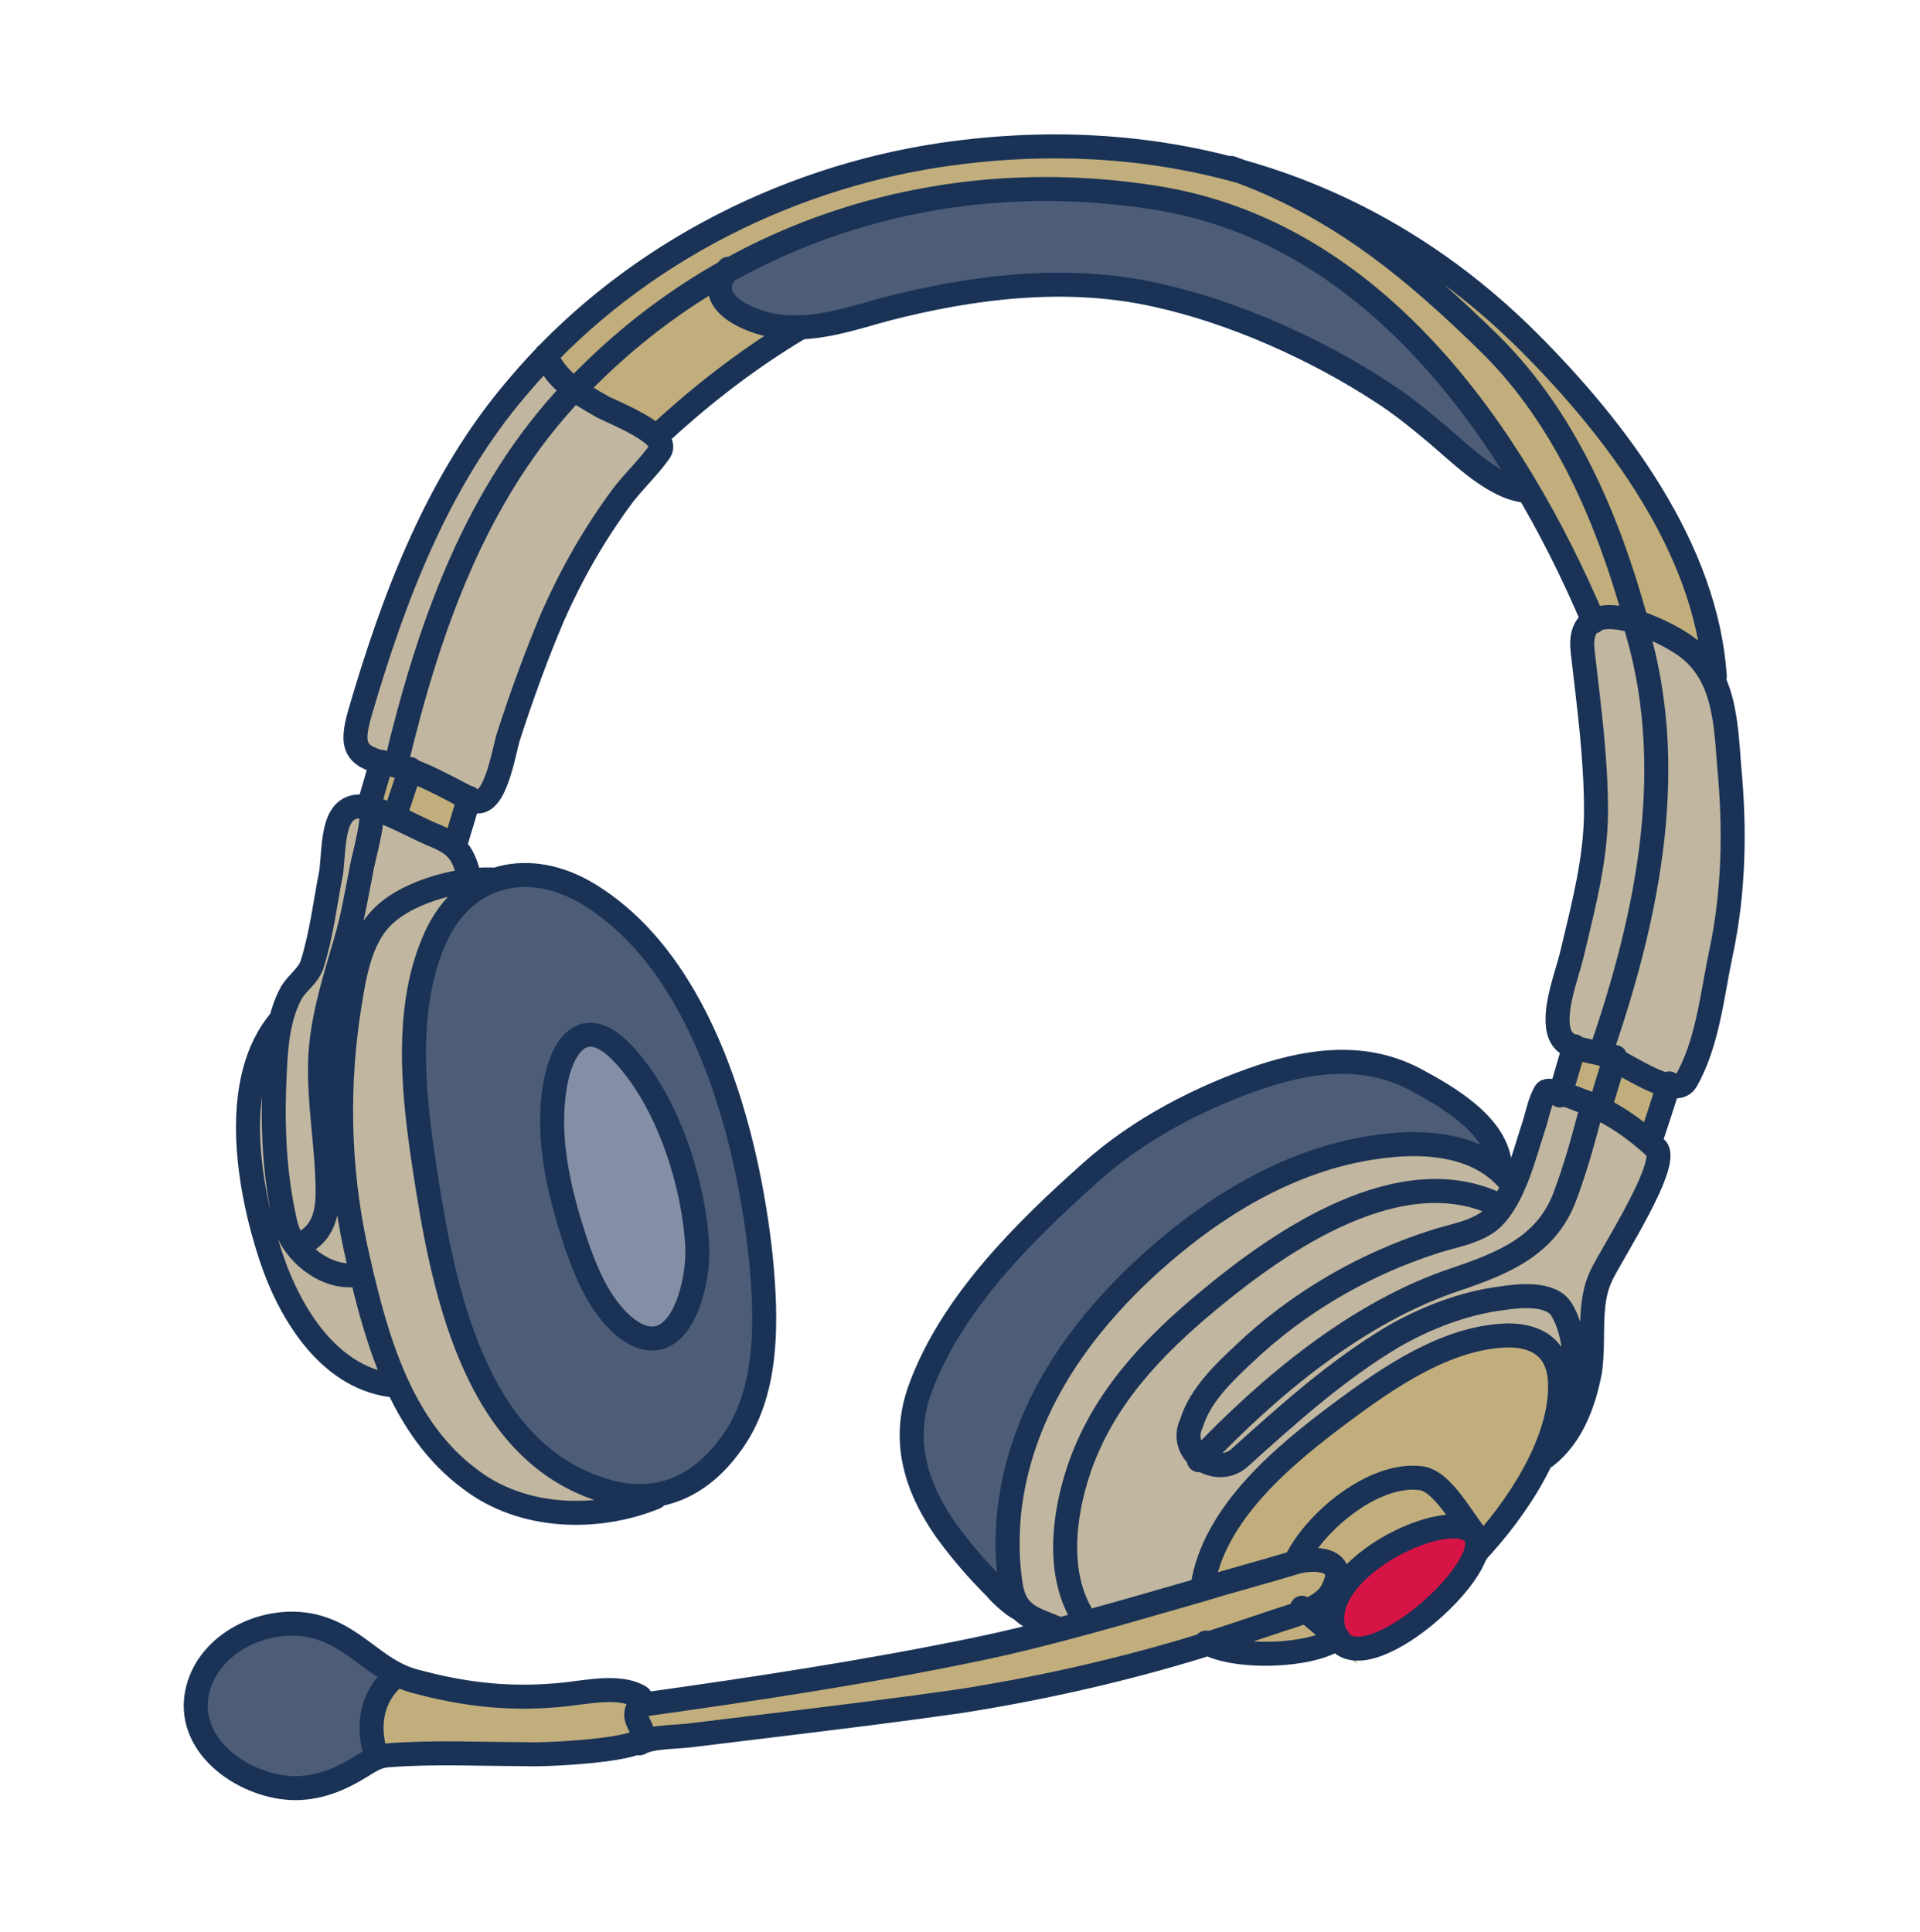 <svg width="160" height="161" viewBox="0 0 160 161" fill="none" xmlns="http://www.w3.org/2000/svg">
<path d="M33.1 139.5V139.6C32 140.5 30.1 142.7 31.4 146.5V146.6C30.9 146.8 30.5 147.1 29.9 147.5C28.1 148.6 26.1 149.3 24 149.1C19.8 148.7 15.2 145.1 16.7 140.5C17.9 136.8 22.4 134.7 26.1 135.6C29.1 136.2 30.8 138.3 33.1 139.5Z" fill="#4D5D77"/>
<path d="M111.1 132.3C110.7 133.2 109.7 133.8 108.7 134.2C108 134.5 107.3 134.7 106.6 134.9C104.6 135.6 102.5 136.3 100.5 136.9C99.9 137.1 99.2 137.3 98.6 137.5C92.5 139.3 86.2 140.7 79.8 141.7C74.9 142.4 70 143 65.1 143.6C62.6 143.9 60.2 144.2 57.7 144.5C56.6 144.6 54.9 144.6 53.8 145C53.8 144.9 53.7 144.8 53.7 144.7C53.5 143.7 52.7 143.3 53.4 142.2C62.7 140.9 72 139.5 81.1 137.6C83.4 137.1 85.7 136.5 88 135.9C88.8 135.7 89.6 135.5 90.4 135.3C93.6 134.4 96.8 133.5 100 132.6C100.1 132.6 100.2 132.5 100.3 132.5C100.4 132.5 100.5 132.4 100.5 132.4C103 131.7 105.5 131 107.9 130.2C109.3 129.7 112.3 129.7 111.1 132.3Z" fill="#C1AE7C" stroke="#C1AE7C" stroke-miterlimit="10"/>
<path d="M111.5 136.6C109.2 138.2 102.9 138.4 100.5 137C102.6 136.4 104.6 135.7 106.6 135C107.2 134.8 108 134.6 108.7 134.3C109.6 135 110.6 135.8 111.5 136.6C111.5 136.5 111.5 136.5 111.5 136.6Z" fill="#C1AE7C"/>
<path d="M111.5 136.6C109.2 138.2 102.9 138.4 100.5 137C102.6 136.4 104.6 135.7 106.6 135C107.2 134.8 108 134.6 108.7 134.3C109.6 135 110.6 135.8 111.5 136.6ZM111.5 136.6C111.5 136.5 111.5 136.5 111.5 136.6Z" stroke="#C1AE7C" stroke-miterlimit="10"/>
<path d="M130.1 115.3C130.2 117.2 129.6 119.2 128.7 121.2C127.5 123.9 125.6 126.5 123.8 128.5L122.7 127.5C122.6 127.4 122.6 127.3 122.5 127.2C121.4 125.8 120 123.4 118.3 123.1C114.3 122.6 109.5 126.7 107.9 130C105.4 130.8 103 131.4 100.5 132.2C101.5 126 107.2 121.1 111.9 117.7C115.8 114.8 120.7 111.4 125.8 111.3C128.3 111.3 130 112.6 130.1 115.3Z" fill="#C1AE7C" stroke="#C1AE7C" stroke-miterlimit="10"/>
<path d="M127.3 40.9C124.5 40.9 121.6 37.4 119.5 35.7C118.2 34.6 116.8 33.5 115.4 32.6C109.8 29 103 26 96.5 24.5C89 22.9 81.1 24 73.8 25.9C71.4 26.5 69.1 27.4 66.7 27.4H66.6C66.6 27.4 66.5 27.4 66.4 27.4H66.3C65.8 27.4 65.4 27.3 64.9 27.2C62.9 26.9 59.1 25.5 60.3 23.1L60.4 23C60.5 22.9 60.6 22.9 60.6 22.8V22.7C71.3 16.7 83.8 14.5 96.4 16.6C110.3 18.8 120.3 28.9 127.3 40.9Z" fill="#4D5D77"/>
<path d="M66.5 27.1V27.3C66.5 27.4 66.4 27.4 66.3 27.5C61.6 30.3 57.6 33.7 54.7 36.4V36.5C54.4 36.2 54 36 53.6 35.7C52.3 35 50.7 34.4 50.3 34.1C49.5 33.7 48.7 32.9 47.9 32.9C51.6 29 55.7 25.6 60.2 23C59.1 25.4 62.8 26.7 64.8 27C65.3 27.1 65.7 26.9 66.2 26.9H66.3C66.4 26.9 66.5 27.1 66.5 27.1Z" fill="#C1AE7C" stroke="#C1AE7C" stroke-miterlimit="10"/>
<path d="M142.9 56.3L142.8 56.4C142.2 55.3 141.4 54.3 140.2 53.5C139.3 52.9 137.8 52.1 136.3 51.7C136.2 51.7 136.2 51.7 136.1 51.6C134.8 51.2 133.5 51.1 132.7 51.6C131.1 47.9 129.3 43.8 127.2 40.8C120.2 28.8 110.2 18.7 96.3 16.5C83.7 14.5 71.2 16.6 60.5 22.6V22.7C60.4 22.7 60.3 22.8 60.3 22.8H60.2C55.7 25.3 51.6 28.8 47.9 32.7C47.9 32.7 47.9 32.5 47.9 32.4L47.8 32.3C47.8 32.3 47.7 32.3 47.7 32.2C46.8 31.5 46 30.5 45.6 29.3L45.5 29.2C54.2 20.1 66.1 14.3 78.5 12.5C87.7 11.1 96.6 11.7 104.8 14.3C113.1 16.9 120.8 21.5 127.4 28.1C134.6 35.7 142.1 45.6 142.9 56.3Z" fill="#C1AE7C" stroke="#C1AE7C" stroke-miterlimit="10"/>
<path d="M55 37.7C54.1 39 52.9 40.1 51.9 41.4C49.6 44.5 47.7 47.8 46.1 51.3C44.7 54.6 43.5 57.9 42.4 61.3C42 62.4 41.3 67.6 39.4 66.7C39.3 66.6 39.2 66.6 39.1 66.6C37.5 65.8 35.9 64.8 34.2 64.2C33.8 64.1 33.4 63.9 33 63.8C32.8 63.8 32.6 63.7 32.4 63.7C32.1 63.6 31.9 63.6 31.7 63.6C29.3 63 29.2 62 29.9 59.4C32.7 49.8 36.4 40 43 32.3C43.8 31.4 44.6 30.5 45.4 29.6L45.5 29.7C46 30.8 46.5 31.9 47.4 32.6C47.3 32.6 47 32.6 47 32.6V33.4H47.9C48.6 33.4 49.4 33.9 50.3 34.4C50.8 34.7 53.5 35.5 54.7 36.6C54.7 36.6 54.7 36.6 54.8 36.6C55.1 37 55.3 37.3 55 37.7Z" fill="#C1B69F"/>
<path d="M143.4 79.5C142.7 82.8 142.3 87 140.5 90C140.2 90.4 139.7 90.5 139.1 90.3C137.8 90 135.9 88.8 134.6 88.2C134.1 87.9 133.7 87.7 133.4 87.7C132.6 87.5 131.8 87.4 131.3 87.2C130.4 86.8 129.9 86.2 130 84.6C130.1 82.7 130.8 80.9 131.3 79C132.2 75.3 133.2 71.4 133.2 67.5C133.2 63.1 132.6 58.7 132.1 54.3C131.9 52.9 132.3 52.1 132.9 51.7H133C133.8 51.2 135.1 51.3 136.4 51.7C136.5 51.7 136.5 51.7 136.6 51.8C138.1 52.2 139.6 53 140.5 53.6C141.7 54.4 142.5 55.4 143.1 56.5C144.2 58.7 144.3 61.4 144.5 63.9C144.6 69.1 144.5 74.4 143.4 79.5Z" fill="#C1B69F"/>
<path d="M39.1 66.5L37.9 70.4V70.5H37.6C37.5 70.4 37.4 70.3 37.3 70.3C36.9 70.1 36.5 69.8 35.9 69.6C34.9 69.2 33.9 68.6 32.9 68.2C32.3 67.9 31.7 67.7 31.1 67.5L30.9 67.4V67.3C30.9 67.2 30.8 67.1 30.8 67L31.8 63.5C32 63.5 32.2 63.6 32.5 63.6C32.7 63.6 32.9 63.7 33.1 63.7C33.5 63.8 33.9 63.9 34.3 64.1C35.9 64.7 37.6 65.7 39.1 66.5Z" fill="#C1AE7C" stroke="#C1AE7C" stroke-miterlimit="10"/>
<path d="M54.1 125C49.3 126.8 43.3 126.5 39.1 123.3C36.3 121.3 34 118.5 33 115.5C33 115.4 33 115.4 33 115.4V115.6C27.6 115.1 23.9 109.7 22.4 104.9C20.4 99.1 19 90 23 85H23.2H23.4C23.4 84.2 23.9 83.3 24.3 82.6C24.8 81.8 25.7 81.1 26 80.3C26.8 77.8 27.1 75.3 27.6 72.7C28 70.4 27.6 67.4 30.8 67.4C30.8 67.4 30.9 67.2 30.9 67.3C30.9 67.4 31 67.4 31 67.4H31.2C31.8 67.6 32.4 67.8 33 68C34 68.5 35 69 36 69.4C36.6 69.6 37 69.9 37.4 70.1C37.5 70.2 37.6 70.3 37.7 70.3C37.8 70.4 37.8 70.4 37.9 70.4C38.6 71 38.9 71.8 39.3 73.2L39.5 73.3C39.9 72.9 40.3 73.3 40.7 73.3V73.4C39 74.2 37.5 75.6 36.5 77.7C33.8 83.4 34.5 90.5 35.4 96.6C36.9 106.6 39.4 120.9 50.7 124.1C51.9 124.5 53 124.6 54.1 124.5V125Z" fill="#C1B69F"/>
<path d="M139.1 90.3C138.5 92.2 137.9 94 137.5 95.1C136.2 94 134.8 93 133.3 92.3C133.1 92.2 132.9 92.1 132.7 92C132.4 91.8 132 91.7 131.7 91.6C131.5 91.5 130.8 91.2 130.1 91C130.5 89.7 130.9 88.4 131.2 87.1V87C131.8 87.2 132.5 87.3 133.3 87.5C133.6 87.6 134 87.8 134.5 88C135.9 88.9 137.8 90 139.1 90.3Z" fill="#C1AE7C" stroke="#C1AE7C" stroke-miterlimit="10"/>
<path d="M133.4 106.4C132.3 108.9 132.9 111.5 132.3 114.2C131.8 116.8 130.7 119.6 128.7 121.3C129.6 119.4 130.1 117.3 130.1 115.4C130 112.7 128.3 111.5 125.8 111.5C120.7 111.6 115.8 115 111.9 117.9C107.2 121.4 101.5 126.2 100.5 132.4C100.4 132.4 100.3 132.5 100.3 132.5C100.2 132.5 100.1 132.6 100 132.6C96.8 133.5 93.6 134.4 90.4 135.3C89.6 135.5 88.8 135.7 88 135.9V135.8C86.5 135.1 85.4 134.9 84.7 133.9C84.5 133.6 84.3 133.1 84.2 132.6C83.8 130.4 83.8 128.2 84 126.1C84.9 118.2 89.3 111.5 95 106.1C99.9 101.5 105.8 97.6 112.4 96C116.3 95.1 121.4 94.7 124.7 97.5C125.1 97.9 125.5 98.3 125.9 98.8H126C126.7 97.2 127.2 95.5 127.6 94.1C127.9 93.2 128.1 92 128.6 91.2C128.7 91 129.3 91.1 129.9 91.3C130.6 91.5 131.3 91.8 131.5 91.9C131.8 92 132.2 92.2 132.5 92.3C132.7 92.4 132.9 92.5 133.1 92.6C134.6 93.3 136.1 94.3 137.3 95.4C137.5 95.5 137.7 95.7 137.8 95.9C139.3 96.9 134.2 104.7 133.4 106.4Z" fill="#C1B69F"/>
<path d="M124.8 97.3C121.5 94.6 116.4 94.9 112.5 95.8C105.9 97.4 100 101.2 95.1 105.9C89.4 111.3 85 117.9 84.1 125.9C83.9 128.1 83.9 130.3 84.3 132.4C84.4 133 84.6 133.4 84.8 133.7L84.7 133.8C84.3 133.3 83.4 132.7 83 132.3C81.5 130.8 80.1 129.2 78.8 127.4C76.3 123.7 75.1 119.9 76.7 115.6C79.3 108.5 85.3 102.5 90.9 97.6C94.9 94 100.1 91.3 105.2 89.6C109.5 88.2 113.9 87.7 118 89.9C120.5 91.5 124.7 93.9 124.8 97.3Z" fill="#4D5D77"/>
<path d="M63.5 106.1C63.5 97.4 60.2 86.8 54.9 79.9C51.6 75.6 45.6 70.7 40 73.9C34.4 77.1 34.3 85.7 34.7 91.4C35.4 100.8 36.9 113 43.8 120.2C47.3 123.8 53.3 126.4 58 123.3C63.7 119.6 64 112.2 63.5 106.1ZM57.8 106.5C57.5 109 56.7 111.6 54.2 111.5C48.8 111.2 46.8 100.7 46.2 96.8C45.8 94 45.6 90.5 47 87.9C48.5 85.1 51 86.6 52.5 88.6C54.5 91 55.8 94 56.8 97C57.3 98.6 58 105 57.8 106.5Z" fill="#4D5D77"/>
<path d="M58.3 102.8C58.3 104.8 58.2 111.7 54.3 111.5C48.9 111.2 46.9 100.7 46.3 96.8C45.9 94 45.7 90.5 47.1 87.9C48.6 85.1 51.1 86.6 52.6 88.6C54.6 91 55.9 94 56.9 97C57.3 98.6 58.2 100.8 58.3 102.8Z" fill="#848FA5"/>
<path d="M43.8 146.3C40 146.3 36.1 146.1 32.3 146.4C31.9 146.4 31.6 146.5 31.4 146.6V146.5C30.1 142.6 32 140.4 33.1 139.6V139.5C33.6 139.7 34 139.9 34.6 140.1C39 141.3 42.9 141.7 47.4 141.2C49.1 141 51.6 140.5 53.2 141.3C53.6 141.5 53.6 141.8 53.4 142.1C52.7 143.2 53.5 143.6 53.7 144.6C54.3 145.8 45.1 146.3 43.8 146.3Z" fill="#C1AE7C" stroke="#C1AE7C" stroke-miterlimit="10"/>
<path d="M122.8 127.6L122.7 127.7C120.4 125.8 110 130.7 111.2 135.8C111.3 136.1 111.4 136.4 111.5 136.6C110.6 135.8 109.7 135.1 108.7 134.3C109.7 133.9 110.6 133.3 111.1 132.4C112.4 129.8 109.4 129.8 107.9 130.2C109.6 126.9 114.4 122.8 118.3 123.3C120.2 123.5 121.7 126.3 122.8 127.6Z" fill="#C1AE7C" stroke="#C1AE7C" stroke-miterlimit="10"/>
<path d="M123.1 128.8C122.9 132.1 113.7 140 111.5 136.6C111.4 136.4 111.2 136.1 111.2 135.8C110 130.8 120.4 125.8 122.7 127.7C123 127.9 123.1 128.3 123.1 128.8Z" fill="#D61446"/>
<path d="M100.5 136.9C103 138.3 109.3 138.1 111.5 136.5C110.5 135.7 109.5 134.8 108.5 134M123 129.4C126.3 125.9 130.2 120.2 130 115.2C129.9 112.5 128.2 111.3 125.7 111.3C120.6 111.4 115.7 114.8 111.8 117.7C107.1 121.2 101.1 126.1 100.2 132.3M123 128C121.9 126.7 120.2 123.4 118.4 123.2C114.5 122.7 109.6 126.8 108 130.1M133.4 87.7C137.4 76.1 140 63.5 136.1 51.5M60.7 22.4C58.3 25.2 62.6 26.9 64.8 27.2C67.9 27.6 70.8 26.6 73.7 25.8C81 23.9 88.9 22.9 96.4 24.6C102.8 26 109.7 29.1 115.2 32.7C116.6 33.6 118 34.7 119.3 35.8C121.4 37.5 124.3 40.6 127.1 40.9M47.8 32.5C39.6 41.1 35.7 52.4 33 63.7M45.5 29.6C46.4 31.8 48.3 32.8 50.2 33.9C50.9 34.3 55.9 36.2 55 37.6C54.1 38.9 52.9 40 51.9 41.3C49.6 44.4 47.7 47.7 46.1 51.3C44.7 54.6 43.5 57.9 42.4 61.3C42 62.4 41.3 67.6 39.4 66.7C37.2 65.6 34.9 64.2 32.5 63.7C29.5 63.1 29.2 62.2 30 59.4C32.8 49.8 36.5 40 43.1 32.3C52 21.7 65 14.9 78.5 12.9C96.9 10.2 114.2 15.3 127.4 28.5C134.7 35.8 142.2 45.7 142.9 56.4M123.1 128.8C123.3 124.4 109.8 130 111.1 135.7C112.4 141.1 122.9 132.3 123.1 128.8ZM123.1 128.8C123 130.4 123.1 128.3 123.1 128.8ZM136.3 51.6C134 43.3 130.5 35 124.3 28.8C117.8 22.4 111.4 17.1 102.6 14M47.9 32.5C60.5 19.2 78.4 13.6 96.4 16.5C114.5 19.4 126.1 36 132.8 51.8M131.2 87.2C130.8 88.6 130.4 89.9 130 91.3M134.6 88.1L133.3 92.4M137.5 95.2C137.9 94 138.5 92.2 139.1 90.3M85 134.1C84.4 133.8 83.4 132.9 83 132.4C81.5 130.9 80.1 129.3 78.8 127.5C76.3 123.9 75.1 120 76.7 115.7C79.3 108.6 85.4 102.6 90.9 97.7C94.9 94.1 100.1 91.4 105.2 89.7C109.5 88.3 113.9 87.8 118 90C120.6 91.4 124.8 93.8 125 97.2M132.7 92.1C132 94.8 131.3 97.4 130.3 100C128.7 103.9 125.2 105.3 121.4 106.6C113.2 109.3 105.8 115.5 99.9 121.7M125 100.5C116.8 96.4 106.7 103.4 100.7 108.4C96 112.3 91.9 116.6 89.9 122.5C88.6 126.4 88 131.4 90.4 135M88.3 135.8C86.2 134.9 84.8 134.7 84.3 132.5C83.9 130.4 83.9 128.1 84.1 126C85 118 89.4 111.4 95.1 106C100 101.4 105.9 97.5 112.5 96C117 95 122.9 94.7 126 98.7M24.2 103.1C25.3 105.1 27.7 106.7 30 106.2M39.1 66.5L37.9 70.5M34.2 64.1C33.8 65.3 33.3 66.8 32.9 68M30.7 67.3C31.5 67.5 30.2 71.7 30.1 72.6C29.7 74.6 29.4 76.5 28.8 78.5C27.9 81.6 26.9 84.7 26.7 87.9C26.5 91.8 27.3 95.5 27.3 99.4C27.3 100.9 27 102.5 25.6 103.4C24.1 104.3 23.8 102 23.6 101.1C22.8 97.2 22.7 93.3 22.9 89.3C23 87.1 23.2 84.7 24.3 82.7C24.8 81.9 25.7 81.3 26 80.4C26.8 77.9 27.1 75.2 27.6 72.7C27.9 70.3 27.6 66.6 30.7 67.3ZM30.7 67.3L31.8 63.5M39.2 73.4C38.6 71.1 38.2 70.4 35.9 69.5C34.3 68.8 32.8 67.9 31.1 67.4M54.7 36.4C57.7 33.6 61.8 30.2 66.7 27.3M53.4 142.1C62.7 140.8 72 139.4 81.2 137.5C87.5 136.2 93.8 134.3 100.1 132.5C102.7 131.7 105.4 131 108 130.2C109.4 129.8 112.4 129.8 111.1 132.4C110.4 134 108.2 134.5 106.7 135C104 135.9 101.4 136.8 98.7 137.6C92.6 139.4 86.3 140.8 79.9 141.8C75 142.5 70.1 143.1 65.2 143.7C62.7 144 60.3 144.3 57.8 144.6C56.5 144.8 54.3 144.7 53.3 145.3M31.4 146.5C30.1 142.6 32 140.4 33.1 139.6M33.1 115.5C27.6 115.1 24.2 109.6 22.6 104.8C20.7 99.1 19.1 90 23.4 85M54.6 124.8C49.7 126.8 43.5 126.6 39.2 123.3C33.5 119.1 31.4 111.8 29.9 105.2C28.3 98.5 28 91.5 29 84.6C29.4 82.1 29.8 78.7 31.6 76.7C33.6 74.4 38.1 73.2 41 73.3M58.1 103.8C57.8 98.5 55.6 91.7 51.9 87.8C48.6 84.3 46.7 87.3 46.2 90.8C45.6 94.8 46.5 98.9 47.7 102.7C48.6 105.5 49.8 108.8 52.2 110.7C56.6 114 58.3 107 58.1 103.8ZM63.4 104.8C62.3 94.5 58.6 80.3 49 74.5C44.2 71.6 38.9 72.7 36.4 77.9C33.7 83.6 34.4 90.8 35.3 96.8C36.8 106.8 39.3 121.1 50.6 124.3C54.8 125.5 58.3 123.9 60.8 120.5C64.1 116.2 63.9 110 63.4 104.8ZM53.6 144.6C53.4 143.6 52.6 143.2 53.3 142.1C53.5 141.8 53.6 141.5 53.1 141.3C51.5 140.5 49 141 47.3 141.2C42.8 141.7 38.9 141.3 34.5 140.1C31.2 139.2 29.6 136.3 26 135.5C22.3 134.7 17.8 136.7 16.6 140.4C15.1 145 19.7 148.6 23.9 149C26 149.2 28 148.5 29.8 147.4C30.7 146.9 31.2 146.4 32.3 146.3C36.1 146 39.9 146.2 43.8 146.2C45.1 146.3 54.3 145.9 53.6 144.6ZM143.4 79.5C144.5 74.4 144.6 69.1 144.1 63.9C143.8 60 143.7 55.9 140.1 53.6C137.8 52.1 131.2 49.2 131.9 54.4C132.4 58.8 133 63.1 133 67.6C133 71.5 132 75.3 131.1 79.1C130.7 80.9 129.9 82.8 129.8 84.7C129.7 87.3 131.1 87.3 133.3 87.8C134.8 88.1 139.5 91.8 140.5 90.1C142.3 87 142.7 82.8 143.4 79.5ZM133.4 106.4C134.1 104.8 139.3 96.9 138 95.7C136.2 94 134 92.5 131.7 91.7C131.4 91.6 129.1 90.6 128.8 91C128.3 91.8 128.1 93 127.8 93.9C127 96.3 126.2 99.8 124.3 101.6C123.1 102.7 121 103 119.5 103.5C113.6 105.4 108.1 108.6 103.6 112.9C102 114.4 100 116.3 99.3 118.6C98.1 121.1 101.4 123.2 103.3 121.5C107.3 117.9 111.4 114.2 116.1 111.4C118.9 109.8 122 108.6 125.2 108.2C126.5 108 129.2 107.7 130.1 109.1C132.1 112.3 131.3 118.7 128.8 121.4C131 119.7 132 116.9 132.5 114.3C132.9 111.5 132.3 108.8 133.4 106.4Z" stroke="#193256" stroke-width="2" stroke-miterlimit="10" stroke-linecap="round" stroke-linejoin="round"/>
</svg>
